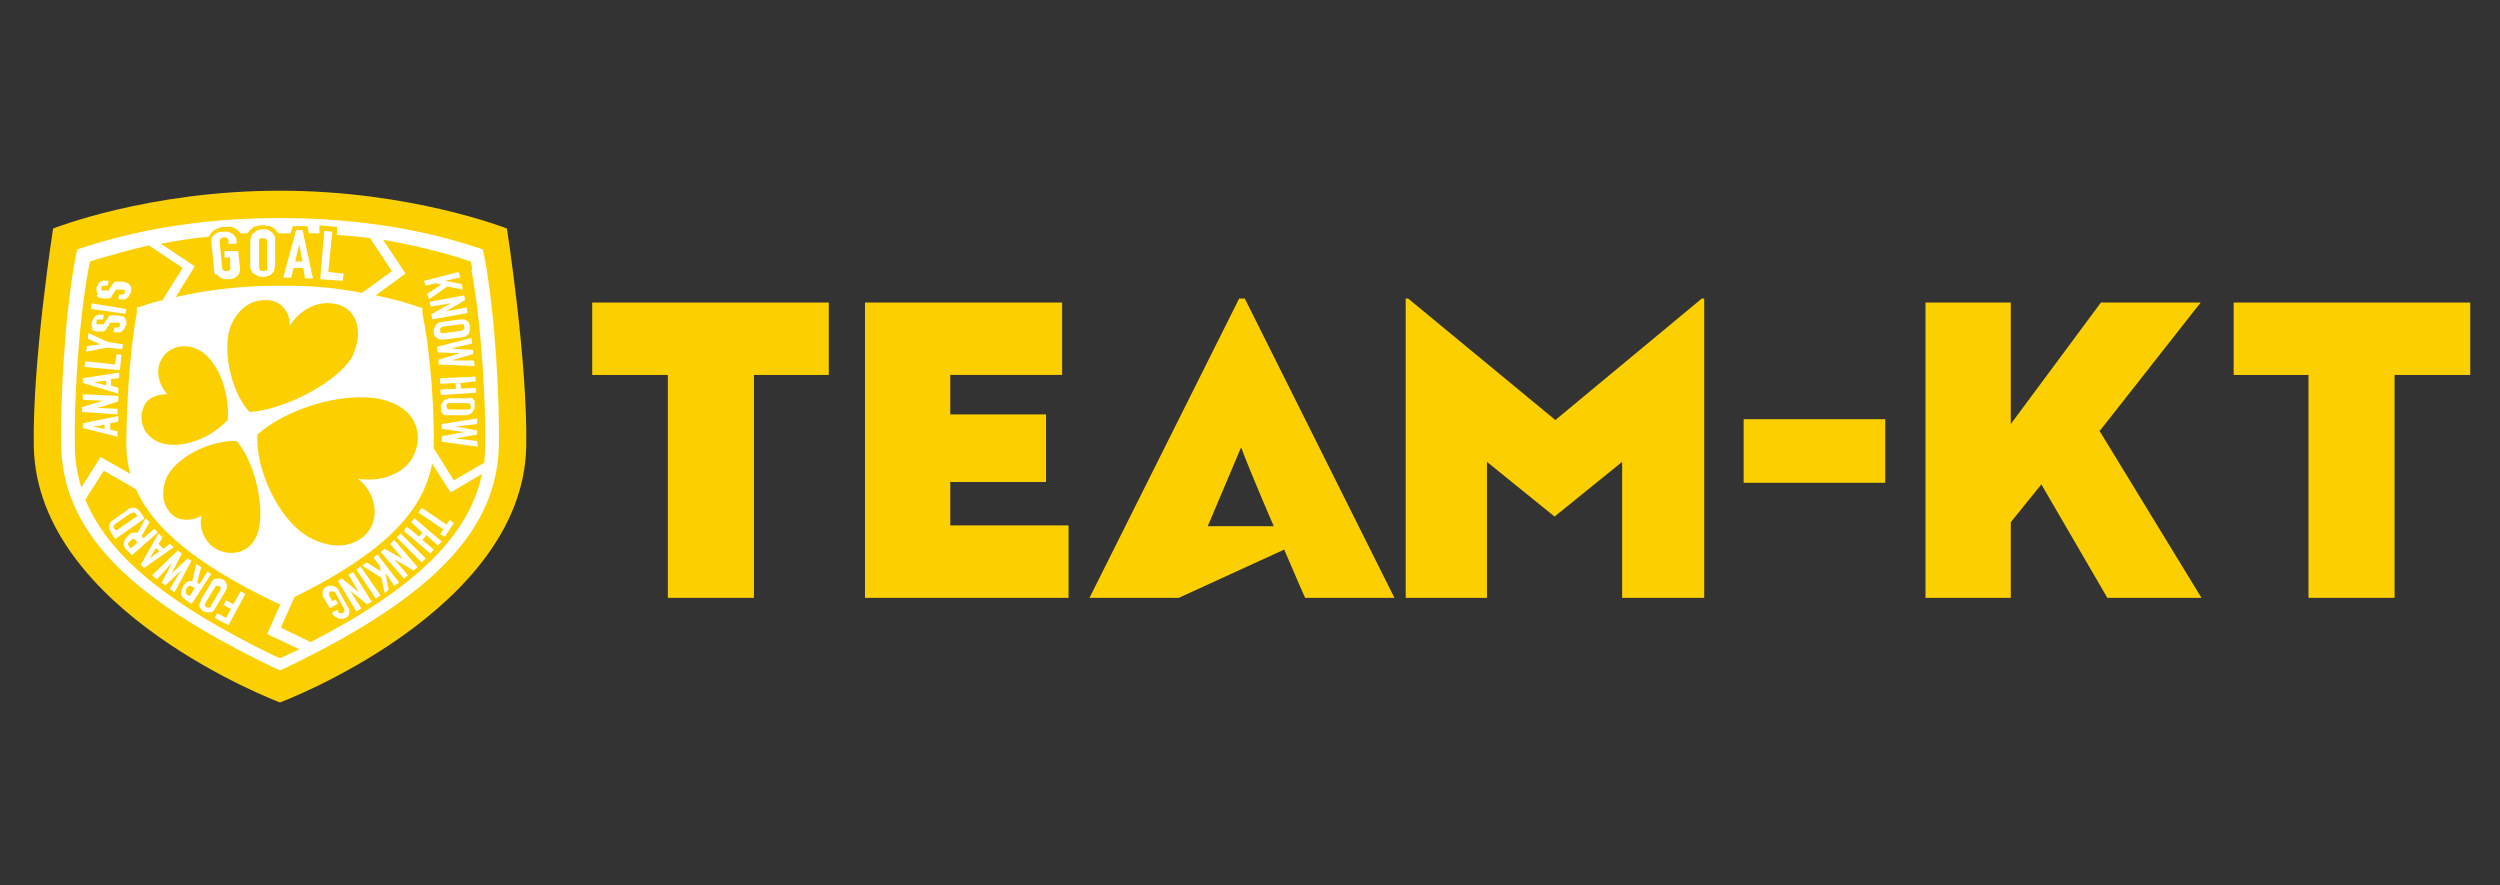 <?xml version="1.0" encoding="UTF-8"?>
<svg id="uuid-45723248-164b-42e6-8bab-82a43fe3ea89" xmlns="http://www.w3.org/2000/svg" width="310.7" height="110" version="1.1" viewBox="0 0 310.7 110">
  <rect x="0" y="0" width="310.7" height="110" fill="#333333" stroke="none"/>
  <!-- Generator: Adobe Illustrator 29.0.0, SVG Export Plug-In . SVG Version: 2.1.0 Build 186)  -->
  <defs>
    <style>
      .st0 {
        fill: #fff;
      }

      .st1 {
        fill: #fccf00;
      }
    </style>
  </defs>
  <path class="st1" d="M34.8,23.7c-16.4,0-28.2,4.7-28.2,4.7,0,0-2.6,16.6-2.4,27.1.4,20.5,30.6,31.8,30.6,31.8,0,0,30.2-11.3,30.6-31.8.2-10.4-2.4-27.1-2.4-27.1,0,0-11.9-4.7-28.2-4.7Z"/>
  <g>
    <g>
      <g>
        <path class="st0" d="M34.8,27.1c8.8,0,17,1.2,24.3,3.6l.9.3.2.9c1.4,7.4,1.9,18.2,1.8,23.4-.2,10.6-8.2,18.9-26.5,27.7l-.7.3-.7-.3c-18.4-8.8-26.3-17.1-26.5-27.7-.1-5.2.4-16,1.8-23.4l.2-.9.9-.3c7.4-2.4,15.5-3.6,24.3-3.6"/>
        <g>
          <path class="st1" d="M58.7,33.4l-.2-.9-.9-.3c-3.2-1-6.5-1.8-10-2.4l2.8,4.2-3.7,2.7c1.8.4,3.5.8,5.2,1.4l.6.2v.7c1.1,5.2,1.5,12.8,1.4,16.5,0,0,0,.1,0,.2l2.5,4,3.8-2.2c0-.6.1-1.3.1-1.9.1-4.9-.4-15-1.7-22Z"/>
          <path class="st1" d="M16.2,58.9c-.3-1.1-.5-2.3-.5-3.5,0-3.7.3-11.2,1.3-16.5v-.7c.1,0,.8-.2.8-.2.8-.3,1.6-.5,2.4-.7l2.5-4-4.2-2.8c-2.2.5-4.3,1.1-6.4,1.7l-.9.3-.2.9c-1.3,7-1.8,17.1-1.7,22,0,1.8.3,3.5.8,5.2l2.4-3.8,3.7,2.1Z"/>
          <path class="st1" d="M34.8,75.1l-.5-.2c-9.6-4.6-15.2-9.1-17.4-14.1l-4-2.3-2.3,3.6c2.9,7,10.3,13,23.5,19.4l.7.3.7-.3c.6-.3,1.2-.6,1.7-.8l-4-1.9,1.6-3.6Z"/>
          <path class="st1" d="M53.7,57.6c-1.1,6.2-6.4,11.3-17.1,16.6l-1.7,3.8,3.7,1.8c13-6.7,19.7-13.2,21.3-20.9l-3.9,2.3-2.3-3.6Z"/>
          <path class="st1" d="M21.9,36.9c4-.9,8.3-1.4,12.9-1.4s7,.3,10.2.9l3.7-2.7-2.7-4.1c-1.3-.2-2.7-.3-4.1-.4v-1c0,0-2.2-.2-2.2-.2v1c-.5,0-.9,0-1.3,0l-.2-.9h-1.8s-.3.9-.3.9c-.4,0-.9,0-1.3,0s-.2,0-.2,0c-.1-.2-.3-.3-.4-.5-.2-.2-.5-.3-.7-.4-.3,0-.5-.1-.8-.1-.3,0-.5,0-.8.1-.3,0-.5.2-.7.4-.2.1-.3.3-.4.5-.3,0-.6,0-.9,0-.1-.2-.3-.3-.5-.5-.2-.1-.5-.3-.7-.3-.3,0-.5,0-.8,0-.3,0-.5,0-.8.2-.3.1-.5.2-.7.4-.2.2-.3.3-.4.6-2,.2-4,.5-6,.9l4.2,2.8-2.4,3.9Z"/>
        </g>
        <g>
          <path class="st0" d="M27,34.1c.1.2.2.3.4.4.2.1.3.2.5.2.1,0,.3,0,.4,0s0,0,.1,0c.2,0,.4,0,.6-.1.2,0,.3-.2.5-.3.1-.1.2-.3.3-.5,0-.2.1-.4,0-.7l-.2-1.9h0s-1.7,0-1.7,0h0s0,.8,0,.8h0s.7,0,.7,0v1.1c.1.2,0,.3,0,.4-.1.1-.2.2-.4.2-.2,0-.3,0-.4-.1-.1,0-.2-.2-.2-.4l-.3-3.1c0-.2,0-.3.1-.4.1-.1.2-.2.4-.2.2,0,.3,0,.4.1.1,0,.2.2.2.4v.3s1,0,1,0h0s0-.3,0-.3c0-.2,0-.5-.2-.6-.1-.2-.2-.3-.4-.4-.2-.1-.3-.2-.5-.2-.2,0-.4,0-.6,0-.2,0-.4,0-.6.1-.2,0-.3.2-.5.3-.1.1-.3.3-.3.5,0,.2-.1.4,0,.7l.3,3.1c0,.3,0,.5.2.6Z"/>
          <path class="st0" d="M34.1,29.3c0-.2-.2-.3-.4-.5-.2-.1-.3-.2-.5-.3-.2,0-.4,0-.5,0s0,0,0,0c-.2,0-.4,0-.6.1-.2,0-.4.2-.5.3-.2.1-.3.3-.4.5,0,.2-.1.4-.1.6v3.1c0,.3.1.5.2.6,0,.2.2.3.4.4.2.1.3.2.5.3.2,0,.4,0,.5,0s0,0,0,0c.2,0,.4,0,.6-.1.2,0,.4-.2.5-.3.1-.1.3-.3.3-.5,0-.2.1-.4.1-.7v-3.1c0-.2-.1-.5-.2-.6ZM33.2,33.6c-.1,0-.3.1-.4.1,0,0,0,0,0,0-.2,0-.3,0-.4-.1-.1,0-.2-.2-.2-.4v-3.1c0-.2,0-.3,0-.4.1,0,.3-.1.4-.1,0,0,0,0,0,0,.2,0,.3,0,.4.1.1,0,.2.2.2.4v3.1c0,.2,0,.3,0,.4Z"/>
          <path class="st0" d="M37.6,28.6h-.8s-1.6,5.9-1.6,5.9h1s.3-1.2.3-1.2h1.2s.2,1.3.2,1.3h1s-1.3-6-1.3-6h0ZM36.7,32.4l.5-2,.4,2.1h-.9Z"/>
          <polygon class="st0" points="42.6 34.9 42.7 34 40.8 33.8 41.3 28.8 41.3 28.8 40.3 28.7 40.3 28.7 39.8 34.6 39.8 34.7 42.6 34.9 42.6 34.9"/>
          <polygon class="st0" points="52.9 35.5 54.2 35.2 54.8 35.4 53.1 36.5 53.1 36.5 53.3 37.2 53.3 37.2 55.6 35.6 57.5 36 57.5 36 57.4 35.3 57.4 35.3 55.3 34.9 57.1 34.5 57.2 34.5 57 33.8 57 33.8 52.7 34.9 52.7 34.9 52.9 35.5 52.9 35.5"/>
          <polygon class="st0" points="53.4 37.5 53.5 38.1 53.5 38.1 56 37.7 53.7 39 53.6 39 53.7 39.6 53.7 39.7 58.1 38.9 58.1 38.9 58 38.2 58 38.2 55.4 38.7 57.8 37.3 57.8 37.3 57.7 36.7 57.7 36.7 53.4 37.5 53.4 37.5"/>
          <path class="st0" d="M57.7,39.7c-.1,0-.3,0-.5,0l-2.3.3c-.2,0-.3,0-.5.2-.1,0-.2.2-.3.3,0,.1-.1.2-.2.4,0,.1,0,.3,0,.4,0,.1,0,.3.1.4,0,.1.2.2.3.3.1,0,.2.2.4.2,0,0,.2,0,.3,0s.1,0,.2,0l2.3-.3c.2,0,.3,0,.5-.2.1,0,.2-.2.3-.3,0-.1.1-.2.1-.4,0-.1,0-.3,0-.4,0-.1,0-.3-.1-.4,0-.1-.1-.2-.2-.3-.1,0-.2-.2-.4-.2ZM57.7,40.9c0,0-.2.1-.3.2l-2.3.3c-.1,0-.3,0-.3,0,0,0-.1-.2-.1-.3,0-.1,0-.2,0-.3,0,0,.2-.1.3-.2l2.3-.3c.1,0,.3,0,.3,0,0,0,.1.2.1.3,0,.1,0,.2,0,.3Z"/>
          <polygon class="st0" points="54.3 43.1 54.4 43.7 54.4 43.8 57.2 43.9 54.5 44.7 54.5 44.7 54.5 45.3 54.5 45.3 58.9 45.5 59 45.5 58.9 44.8 56.1 44.8 58.8 44 58.8 43.5 58.8 43.5 56 43.3 58.7 42.7 58.7 42.7 58.6 42.1 58.6 42 54.3 43.1 54.3 43.1"/>
          <polygon class="st0" points="54.7 47 54.7 47.7 54.7 47.7 56.6 47.6 56.7 48.3 54.8 48.4 54.7 48.4 54.8 49.1 54.8 49.1 59.2 48.8 59.2 48.8 59.1 48.2 59.1 48.2 57.3 48.3 57.2 47.6 59.1 47.4 59.1 47.4 59.1 46.8 59.1 46.8 54.7 47 54.7 47"/>
          <path class="st0" d="M58.6,49.5c-.1,0-.3,0-.5,0h-2.3c-.2,0-.3.1-.5.2-.1,0-.2.2-.3.3,0,.1-.2.2-.2.3,0,.1,0,.3,0,.4s0,.3,0,.4c0,.1.1.2.2.3,0,0,.2.2.3.2.1,0,.3,0,.4,0s0,0,0,0h2.3c.2,0,.3-.1.5-.2.1,0,.2-.2.3-.3,0-.1.1-.2.2-.4,0-.1,0-.3,0-.4,0-.1,0-.3,0-.4,0-.1-.1-.2-.2-.3,0-.1-.2-.2-.4-.2ZM58.5,50.8c0,0-.2.1-.3.1h-2.3c0,0,0,0,0,0-.1,0-.2,0-.3-.1,0,0-.1-.2-.1-.3,0-.1,0-.2,0-.3,0,0,.2-.1.3-.1h2.3c0,0,0,0,0,0,.1,0,.2,0,.3.1,0,0,.1.2.1.3,0,.1,0,.2,0,.3Z"/>
          <polygon class="st0" points="59.3 54.8 59.3 54.8 56.6 54.5 59.3 54 59.3 54 59.3 53.5 59.3 53.5 56.6 53 59.3 52.7 59.3 52.7 59.3 52 54.9 52.7 54.9 52.7 54.9 53.3 54.9 53.3 57.7 53.7 54.9 54.2 54.9 54.2 54.9 54.8 54.9 54.9 59.3 55.5 59.4 55.5 59.3 54.8"/>
          <polygon class="st0" points="55.5 65.2 52.4 63.1 52.4 63.1 52 63.7 55.1 65.8 54.7 66.4 55.3 66.7 56.4 65 56.4 65 55.9 64.6 55.5 65.2"/>
          <polygon class="st0" points="51.5 64.4 51.1 64.9 52.5 66.2 52.1 66.7 50.6 65.5 50.6 65.4 50.2 66 53.5 68.8 53.5 68.8 53.9 68.3 52.5 67.1 53 66.5 54.4 67.8 54.4 67.8 54.9 67.3 51.5 64.4 51.5 64.4"/>
          <polygon class="st0" points="49.8 66.3 49.3 66.8 52.4 69.9 52.4 69.9 52.9 69.4 49.8 66.3 49.8 66.3"/>
          <polygon class="st0" points="48.5 67.6 50.1 69.5 47.8 68.2 47.8 68.2 47.3 68.6 50.2 71.9 50.7 71.5 49 69.5 51.4 70.9 51.4 70.9 51.9 70.5 49 67.1 48.5 67.6"/>
          <polygon class="st0" points="46.9 68.9 46.4 69.3 47.2 70.3 47.3 71 45.6 69.9 45.6 69.9 45 70.3 47.4 71.8 47.8 73.7 47.8 73.7 48.3 73.3 48.3 73.3 47.9 71.2 49 72.8 49.6 72.4 46.9 68.9 46.9 68.9"/>
          <polygon class="st0" points="44.8 70.4 44.3 70.8 46.7 74.4 46.7 74.4 47.3 74 44.8 70.4 44.8 70.4"/>
          <polygon class="st0" points="43.9 71.1 43.3 71.4 44.6 73.6 42.5 71.9 42.5 71.9 42 72.2 44.3 76 44.3 76 44.9 75.6 43.5 73.4 45.6 75.1 46.2 74.8 43.9 71.1 43.9 71.1"/>
          <path class="st0" d="M42.1,73.4c0-.2-.2-.3-.3-.4-.1,0-.2-.1-.4-.2-.1,0-.3,0-.4,0-.1,0-.3,0-.4.1-.1,0-.2.1-.3.2,0,.1-.2.2-.2.4,0,.1,0,.3,0,.4,0,.1,0,.3.2.5l.7,1.2,1-.6-.3-.5-.4.2-.4-.7c0-.1,0-.2,0-.3,0,0,.1-.2.2-.2,0,0,.2,0,.3,0,.1,0,.2,0,.3.2l1.1,2c0,.1,0,.2,0,.3,0,0-.1.2-.2.2,0,0-.2,0-.3,0-.1,0-.2,0-.3-.2v-.2c-.1,0-.7.3-.7.3v.2c.2.2.3.3.4.4.1,0,.3.1.4.2,0,0,.1,0,.2,0s.1,0,.2,0c.1,0,.3,0,.4-.1.1,0,.2-.1.3-.2,0-.1.2-.2.2-.3,0-.1,0-.3,0-.4,0-.1,0-.3-.2-.5l-1.1-2Z"/>
          <polygon class="st0" points="29 75.1 28.1 74.6 27.8 75.2 28.7 75.7 28.1 76.8 27 76.2 26.7 76.8 28.4 77.7 30.5 73.8 29.9 73.5 29 75.1"/>
          <path class="st0" d="M28,73.6c0-.2.1-.3.2-.5,0-.1,0-.3,0-.4,0-.1-.1-.2-.2-.4,0-.1-.2-.2-.3-.3-.1,0-.2-.1-.4-.1-.1,0-.3,0-.4,0-.1,0-.3,0-.4.2-.1,0-.2.2-.3.4l-1.2,2c0,.2-.1.3-.2.5,0,.1,0,.3,0,.4,0,.1.1.2.2.3,0,.1.2.2.3.3.1,0,.2.1.4.1,0,0,.1,0,.2,0s.1,0,.2,0c.1,0,.3,0,.4-.2.1,0,.2-.2.3-.4l1.2-2ZM26.3,75.3c0,.1-.2.2-.3.2-.1,0-.2,0-.3,0,0,0-.2-.1-.2-.2,0,0,0-.2,0-.3l1.2-2c0-.1.2-.2.3-.2,0,0,0,0,0,0,0,0,.2,0,.2,0,0,0,.2.1.2.2,0,0,0,.2,0,.3l-1.2,2Z"/>
          <path class="st0" d="M26.3,71.4l-.5-.4h0s-1,1.6-1,1.6l-.3-.2.5-1.9h0s-.6-.4-.6-.4l-.5,2.1c-.2,0-.4,0-.6.1-.2.1-.3.3-.5.5-.2.4-.3.7-.3,1,0,.3.2.5.5.7l.8.6h0s2.4-3.7,2.4-3.7h0ZM23.7,74.2l-.3-.2c-.2-.1-.3-.2-.3-.4,0,0,0-.1,0-.2,0,0,0-.2.1-.3,0,0,.1-.2.2-.2,0,0,.1-.1.2-.1,0,0,0,0,.1,0s0,0,0,0c0,0,.1,0,.2.1l.3.2-.7,1.1Z"/>
          <polygon class="st0" points="23.8 69.7 23.3 69.4 21.3 71.3 22.6 68.8 22.6 68.8 22.1 68.4 22.1 68.4 18.9 71.5 18.9 71.5 19.5 72 21.4 69.9 20.1 72.4 20.1 72.4 20.5 72.7 20.5 72.8 22.5 70.9 21.1 73.2 21.1 73.2 21.7 73.6 23.8 69.7 23.8 69.7"/>
          <path class="st0" d="M21.6,68l-.5-.4h0s-.8.6-.8.6l-.6-.6.5-.8h0s-.5-.5-.5-.5l-2.2,3.9h0s.4.4.4.4l3.7-2.6h0ZM18.6,69.4l.8-1.3.4.4-1.2.9Z"/>
          <path class="st0" d="M19.6,66.2l-.4-.5-1.4,1.2-.2-.3,1-1.7h0s-.5-.5-.5-.5h0s-1,1.8-1,1.8c-.2,0-.4,0-.6,0-.2,0-.4.2-.6.4-.6.6-.7,1.2-.2,1.7l.7.7h0s3.3-2.9,3.3-2.9h0ZM16.3,68.2l-.2-.2c-.1-.2-.2-.3-.2-.4,0,0,0-.1.1-.2,0,0,.1-.1.2-.2,0,0,.2-.1.2-.2,0,0,.1,0,.2,0,0,0,0,0,0,0,0,0,0,0,.1,0,0,0,.1,0,.2.2l.2.2-1,.9Z"/>
          <path class="st0" d="M17.9,64.3l-.5-.7c-.2-.3-.5-.5-.7-.5-.3,0-.6,0-.9.3l-1.7,1.2c-.3.2-.5.4-.5.7,0,.3,0,.6.2.9l.5.8h0s3.6-2.5,3.6-2.5h0ZM14.4,65.9l-.2-.2c-.1-.1-.1-.3,0-.4,0-.1.1-.2.3-.3l1.7-1.2c.1,0,.3-.1.4-.1s0,0,0,0c.1,0,.2,0,.3.2l.2.2-2.6,1.8Z"/>
          <path class="st0" d="M14.6,54.3v-.7s-.9-.2-.9-.2v-.8s1-.2,1-.2v-.7s-4.4.9-4.4.9h0s0,.6,0,.6l4.4,1.1h0ZM13,53.3l-1.5-.3,1.5-.2v.6Z"/>
          <polygon class="st0" points="14.6 51.5 14.6 50.8 14.6 50.8 12.1 50.7 14.7 49.9 14.7 49.9 14.7 49.3 14.7 49.2 10.3 49 10.3 49 10.3 49.7 10.3 49.7 12.8 49.8 10.2 50.6 10.2 50.6 10.2 51.2 14.6 51.5 14.6 51.5"/>
          <path class="st0" d="M14.7,48.9v-.7s-.9-.3-.9-.3v-.8c0,0,1-.1,1-.1h0s0-.7,0-.7l-4.5.7h0s0,.6,0,.6l4.3,1.3h0ZM13.2,47.9l-1.5-.4,1.5-.2v.6Z"/>
          <polygon class="st0" points="14.9 46 15.1 44.1 15.1 44.1 14.5 44 14.3 45.3 10.6 44.9 10.6 44.9 10.5 45.6 14.9 46 14.9 46"/>
          <polygon class="st0" points="15.2 43.4 15.2 43.4 15.3 42.8 13.4 42.5 11 41.4 10.9 42.1 12.5 42.8 10.8 43 10.8 43 10.7 43.7 13.3 43.2 15.2 43.4"/>
          <path class="st0" d="M11.3,40.8c0,.1.2.2.3.3.1,0,.3.1.5.1.3,0,.5,0,.7,0,.2,0,.4-.2.5-.5l.3-.4c0,0,0-.1.1-.2,0,0,0,0,.1,0,0,0,.1,0,.2,0,0,0,.2,0,.3,0,0,0,.2,0,.3,0,0,0,.1,0,.2,0,0,0,0,0,.1.1,0,0,0,.1,0,.2,0,.1,0,.2-.2.3,0,0-.2,0-.3,0h-.2s-.1.6-.1.6h0s.3,0,.3,0c0,0,.1,0,.2,0s.2,0,.2,0c.1,0,.3,0,.4-.2.1,0,.2-.2.3-.3,0-.1.1-.3.2-.4,0-.2,0-.4,0-.5s-.1-.3-.2-.4c0-.1-.2-.2-.4-.2-.1,0-.3-.1-.5-.1-.2,0-.3,0-.4,0-.1,0-.2,0-.4,0-.1,0-.2,0-.3.2,0,0-.2.2-.2.3l-.3.4c0,0,0,.1-.1.2,0,0,0,0-.1,0,0,0,0,0-.2,0,0,0-.1,0-.2,0,0,0-.1,0-.2,0,0,0-.1,0-.2,0,0,0,0,0,0-.1,0,0,0-.1,0-.2,0-.2,0-.2.2-.3.1,0,.2,0,.4,0h.2s.1-.6.1-.6h0s-.3,0-.3,0c-.3,0-.5,0-.7.2-.1,0-.2.2-.3.3,0,.1-.1.3-.2.4,0,.2,0,.3,0,.5,0,.1.1.3.2.4Z"/>
          <polygon class="st0" points="15.6 39 15.7 38.4 11.4 37.7 11.4 37.7 11.3 38.4 15.6 39 15.6 39"/>
          <path class="st0" d="M12,36.7c0,.1.2.2.3.3.1,0,.3.1.5.1.3,0,.5,0,.7,0,.2,0,.4-.2.5-.5l.3-.4c0,0,0-.1.1-.2,0,0,0,0,.1,0,0,0,.1,0,.2,0,0,0,.2,0,.3,0,0,0,.2,0,.3,0,0,0,.1,0,.2,0,0,0,0,0,0,.1,0,0,0,.1,0,.2,0,.1,0,.2-.2.3,0,0-.2,0-.3,0h-.2s-.1.6-.1.6h.3c0,0,.1,0,.2,0s.2,0,.2,0c.1,0,.3,0,.4-.2.1,0,.2-.2.3-.3,0-.1.1-.3.2-.4,0-.2,0-.4,0-.5,0-.2-.1-.3-.2-.4,0-.1-.2-.2-.4-.3-.2,0-.3-.1-.5-.1-.2,0-.3,0-.4,0-.1,0-.2,0-.4,0-.1,0-.2,0-.3.2,0,0-.2.2-.2.3l-.3.4c0,0,0,.1-.1.2,0,0,0,0-.1,0,0,0,0,0-.2,0,0,0-.1,0-.2,0,0,0-.1,0-.2,0,0,0-.1,0-.2,0,0,0,0,0,0-.1,0,0,0-.1,0-.2,0-.2,0-.2.2-.3.1,0,.2,0,.4,0h.2s.1-.6.1-.6h-.3c-.3-.1-.5,0-.7.1-.1,0-.2.2-.3.3,0,.1-.1.3-.2.4,0,.2,0,.4,0,.5,0,.1.1.3.2.4Z"/>
        </g>
        <g>
          <path class="st1" d="M43.9,44c1.2-2.6.6-5.6-2.1-6.2-2.1-.5-4.4.5-5.8,2.7.1-1.5-.9-3.1-2.7-3.2-1.8-.1-3.4.7-4.5,2.9-1.3,2.8-.2,8.4,2.2,11,4.2-.2,11.4-3.8,13-7.3Z"/>
          <path class="st1" d="M47.3,49.6c-5-1-12,1.4-15.3,4.4-.3,4.1,2.5,10.5,6.3,12.7,3.1,1.8,6.3,1.3,7.7-1,1.2-2,.4-4.7-1.5-6.2,3.2.5,5.9-.9,6.8-2.7,1.5-2.8.4-6.3-4.1-7.2Z"/>
          <path class="st1" d="M20.6,59.6c-.7,2-.2,3.7,1.1,4.6.9.6,2.6.5,3.4-.2-.5,1.4.3,3.4,1.7,4.2,1.6.9,3.8.7,4.9-1.2,1.5-2.6.3-9.2-2.3-12.2-3.5-.1-7.8,2.2-8.8,4.8Z"/>
          <path class="st1" d="M28.3,52.3c.3-3.8-1.4-8-4-9-1.8-.7-3.7,0-4.4,1.7-.5,1.2-.2,2.8.9,4-1.1,0-2.5.3-3,1.7-.5,1.3-.2,3.1,1.6,4.1,2.3,1.2,6.3.1,8.8-2.5Z"/>
        </g>
      </g>
      <path class="st1" d="M118.1,59.9h11.9v-8.4h-11.9v-4.9h13.9v-9h-24.5v36.7h25.3v-9h-14.7v-5.5ZM216.7,60h17.6v-7.9h-17.6v7.9ZM261,53.5l12.5-15.9h-12.4l-11.2,15.1v-15.1h-10.6v36.7h10.6v-9.4l3.8-4.7,8.2,14.1h11.7l-12.7-20.8ZM193.3,52.2l-18.3-15.1h-.3v37.2h10.1v-16.9l8.4,6.8,8.4-6.8v16.9h10.2v-37.2h-.3l-18.2,15.1ZM154,37.1l-18.6,37.2h11.1l13.1-6c1.4,3.3,2.6,6,2.6,6h11.1l-18.6-37.2h-.5ZM150.1,65.4l4.1-9.7h.1c.2.7,2.1,5.3,4,9.7h-8.2Z"/>
    </g>
    <polygon class="st1" points="73.6 46.6 83 46.6 83 74.3 93.7 74.3 93.7 46.6 103 46.6 103 37.6 73.6 37.6 73.6 46.6"/>
    <polygon class="st1" points="277.6 46.6 286.9 46.6 286.9 74.3 297.6 74.3 297.6 46.6 307 46.6 307 37.6 277.6 37.6 277.6 46.6"/>
  </g>
</svg>
